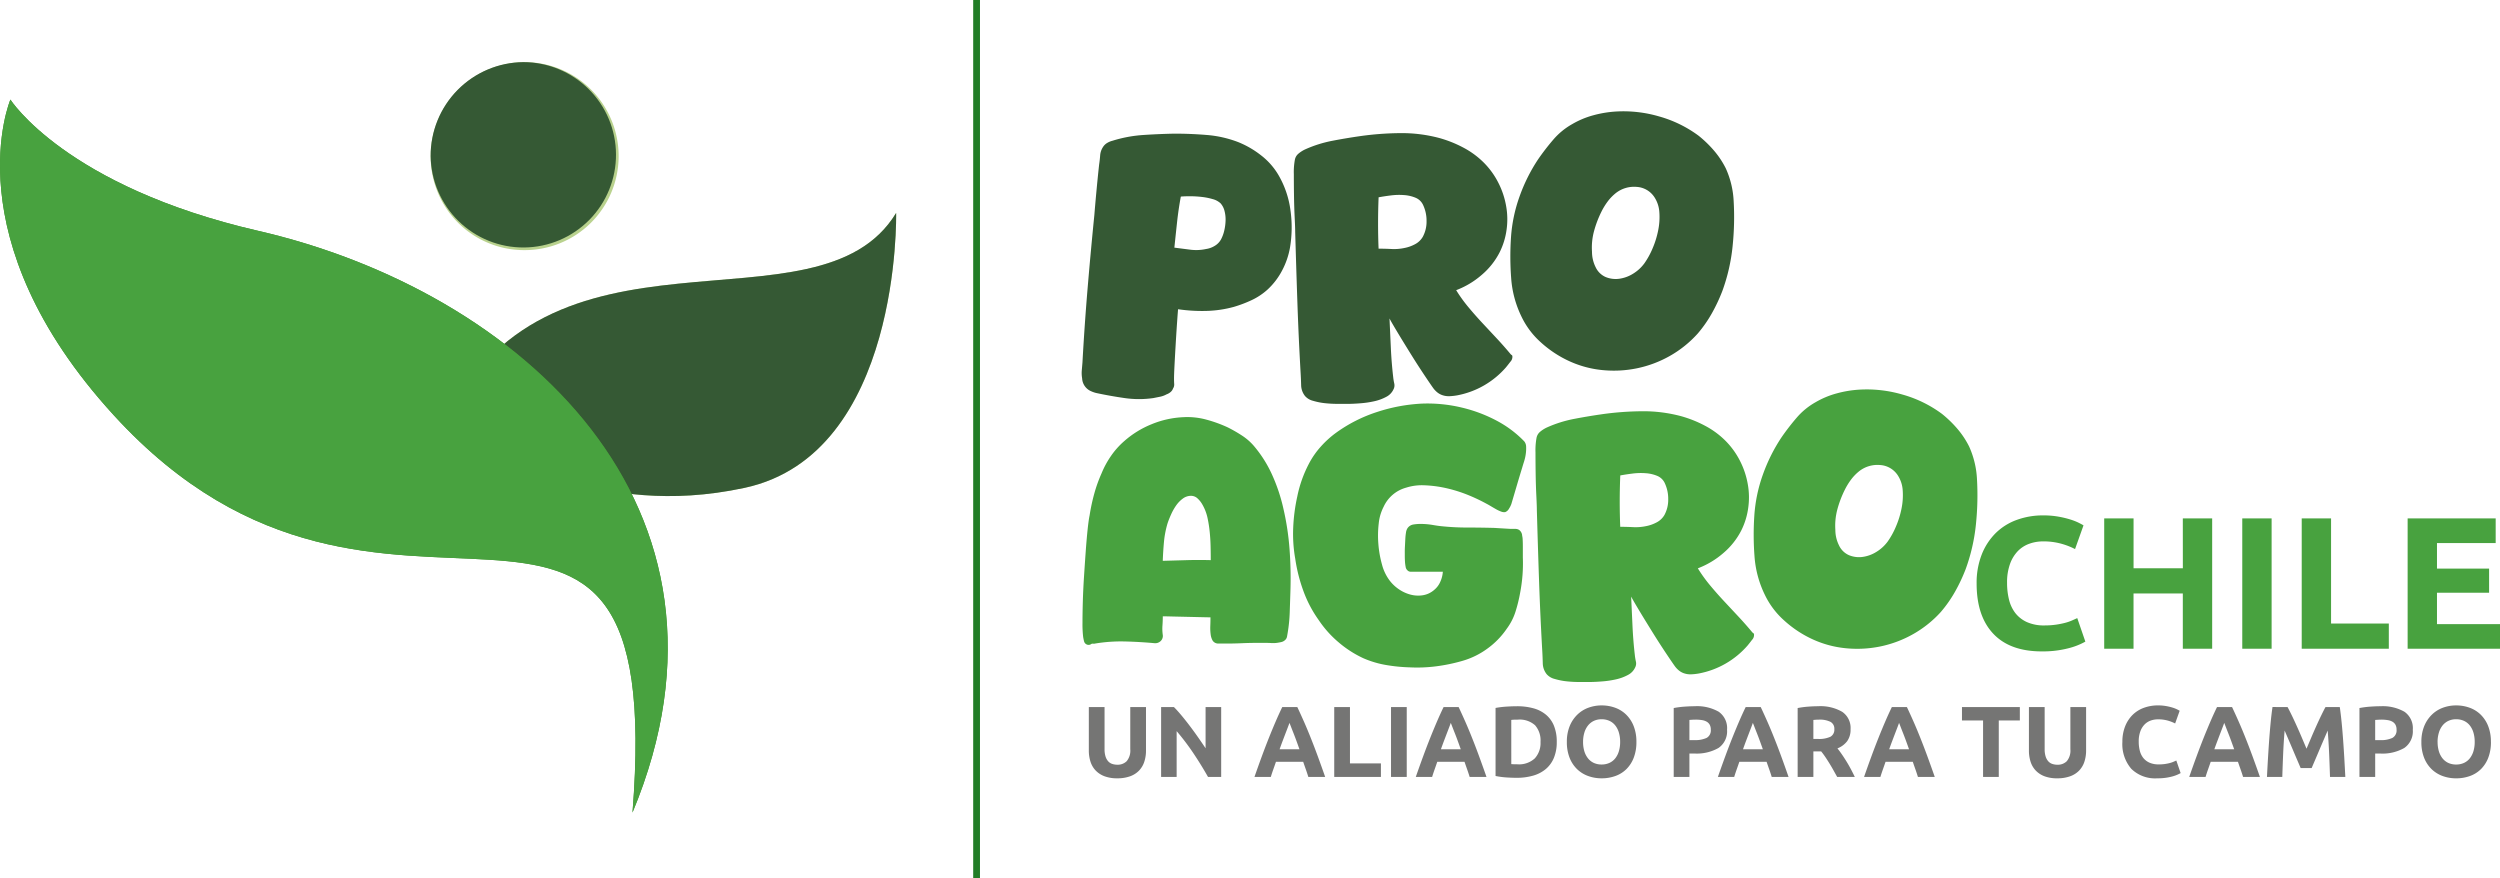 <svg xmlns="http://www.w3.org/2000/svg" xmlns:xlink="http://www.w3.org/1999/xlink" width="368.635" height="129.508" viewBox="0 0 368.635 129.508">
  <defs>
    <clipPath id="clip-path">
      <path id="Trazado_8913" data-name="Trazado 8913" d="M72.258,63.3l.521,7.332c5.141-3.1,10.562-1.346,17.767.408,6.792,1.654,15.168,3.308,26.39.895C140.065,66.97,139.28,31.4,139.28,31.4,127.74,50.411,87.4,29.58,72.258,63.3" fill="#355934"/>
    </clipPath>
    <clipPath id="clip-path-2">
      <path id="Trazado_8915" data-name="Trazado 8915" d="M23.924,61.232c40.4,44.179,81.7-6.9,76.48,58.588,18.872-45.3-16.855-76.955-55.192-85.783C16.821,27.5,8.675,14.685,8.675,14.685S0,35.082,23.924,61.232" fill="#48a23f"/>
    </clipPath>
    <clipPath id="clip-path-3">
      <path id="Trazado_8917" data-name="Trazado 8917" d="M70.642,23.019A13.666,13.666,0,1,0,84.305,9.162,13.786,13.786,0,0,0,70.642,23.019" fill="#355934"/>
    </clipPath>
  </defs>
  <g id="Grupo_150" data-name="Grupo 150" transform="translate(-779.394 -475)">
    <path id="Trazado_8919" data-name="Trazado 8919" d="M12.2,3.764a14.83,14.83,0,0,1-4.216,0q-2.108-.3-4.216-.753a4.3,4.3,0,0,1-.778-.276A2.169,2.169,0,0,1,1.706.853a4.683,4.683,0,0,1-.05-1.179q.05-.577.1-1.179.3-5.47.753-10.865t1-10.865q.151-1.857.326-3.714t.376-3.714q.1-.652.151-1.33a2.613,2.613,0,0,1,.4-1.23,1.874,1.874,0,0,1,.627-.627,2.852,2.852,0,0,1,.778-.326,19.582,19.582,0,0,1,4.542-.853q2.284-.151,4.592-.2,2.409,0,4.818.2a16.559,16.559,0,0,1,4.617,1.054,13.733,13.733,0,0,1,3.337,1.932,10.151,10.151,0,0,1,2.534,2.836,13.827,13.827,0,0,1,1.807,5.194,18.107,18.107,0,0,1-.05,5.546,11.444,11.444,0,0,1-1.154,3.388,10.353,10.353,0,0,1-2.158,2.836,9.471,9.471,0,0,1-2.334,1.556,18.567,18.567,0,0,1-2.635,1,16.9,16.9,0,0,1-4.09.6,24.472,24.472,0,0,1-4.14-.251q-.05.552-.151,2.007t-.2,3.137q-.1,1.681-.176,3.162T15.257.954q0,.351.025.728a1.061,1.061,0,0,1-.176.678,1.145,1.145,0,0,1-.376.527,1.821,1.821,0,0,1-.577.326,3.275,3.275,0,0,1-.954.351Zm3.112-22.183q1.154.151,2.334.3a6.833,6.833,0,0,0,2.334-.1,3.322,3.322,0,0,0,1.3-.477,2.52,2.52,0,0,0,.9-.928,5.225,5.225,0,0,0,.477-1.28,7.335,7.335,0,0,0,.2-1.481,5.008,5.008,0,0,0-.151-1.43,2.68,2.68,0,0,0-.577-1.129,2.7,2.7,0,0,0-1.154-.627,9.381,9.381,0,0,0-1.631-.326,15.241,15.241,0,0,0-1.731-.1q-.853,0-1.355.05-.351,1.907-.552,3.764T15.307-18.419ZM40.9,4.617H39.372a17.264,17.264,0,0,1-1.857-.1,9.606,9.606,0,0,1-1.757-.351,2.288,2.288,0,0,1-1.179-.7A2.653,2.653,0,0,1,34,1.857Q33.977.954,33.926.1q-.3-5.219-.477-10.389t-.326-10.439q0-.6-.075-2.108t-.1-3.212q-.025-1.706-.025-3.212a9.975,9.975,0,0,1,.151-2.108,1.538,1.538,0,0,1,.552-.928,4.409,4.409,0,0,1,1-.627,18.148,18.148,0,0,1,3.99-1.255q2.083-.4,4.191-.7a44.561,44.561,0,0,1,5.822-.427,21.5,21.5,0,0,1,5.772.728,17.507,17.507,0,0,1,3.513,1.405,12.492,12.492,0,0,1,3.011,2.208,11.644,11.644,0,0,1,2.158,2.986,12.047,12.047,0,0,1,1.154,3.488,10.919,10.919,0,0,1,.05,3.463,10.591,10.591,0,0,1-1,3.262A10.788,10.788,0,0,1,60.6-14.379a12.469,12.469,0,0,1-3.739,2.233,21.6,21.6,0,0,0,1.807,2.509q1,1.2,2.058,2.334l2.108,2.258q1.054,1.129,2.058,2.334a.714.714,0,0,0,.151.125.272.272,0,0,1,.1.125,1.055,1.055,0,0,1-.3.878q-.4.527-.652.828a12.673,12.673,0,0,1-3.237,2.66,12.551,12.551,0,0,1-3.94,1.455,8.328,8.328,0,0,1-1.129.125,2.9,2.9,0,0,1-1.129-.176,2.45,2.45,0,0,1-.728-.427,3.429,3.429,0,0,1-.577-.627q-.251-.351-.778-1.129T51.492-.652q-.652-1-1.355-2.133t-1.33-2.158q-.627-1.029-1.1-1.832t-.678-1.2q.1,2.208.2,4.366T47.577.7a8.478,8.478,0,0,0,.151.9,1.248,1.248,0,0,1-.1.853,2.341,2.341,0,0,1-1.079,1.129,6.786,6.786,0,0,1-1.782.652,13.859,13.859,0,0,1-2.058.3Q41.655,4.617,40.9,4.617Zm4.517-22.885q.954,0,1.907.05a7.346,7.346,0,0,0,1.907-.151,5.411,5.411,0,0,0,1.556-.552,2.828,2.828,0,0,0,1.154-1.1,4.712,4.712,0,0,0,.552-2.309,5.418,5.418,0,0,0-.5-2.359,2.108,2.108,0,0,0-1.1-1.079,5.322,5.322,0,0,0-1.706-.4,9.636,9.636,0,0,0-1.957.05q-1,.125-1.807.276Q45.269-22.032,45.419-18.268Zm47.075,12.5a16.3,16.3,0,0,1-4.115,3.312A16.67,16.67,0,0,1,83.511-.627a16.884,16.884,0,0,1-5.194.251,15.272,15.272,0,0,1-5.044-1.43,16.336,16.336,0,0,1-3.94-2.66A12.013,12.013,0,0,1,66.5-8.231a15.4,15.4,0,0,1-1.531-5.7,42.243,42.243,0,0,1-.025-6A22.218,22.218,0,0,1,66.2-25.947a25.055,25.055,0,0,1,2.76-5.521,34.463,34.463,0,0,1,2.208-2.861,10.372,10.372,0,0,1,2.81-2.309,12.765,12.765,0,0,1,3.112-1.3,16.313,16.313,0,0,1,3.312-.552,18.759,18.759,0,0,1,6.4.728,17.836,17.836,0,0,1,5.8,2.836,16.783,16.783,0,0,1,2.284,2.208,12.859,12.859,0,0,1,1.731,2.61,13.211,13.211,0,0,1,1.154,4.718,41.758,41.758,0,0,1-.151,6.775,27.223,27.223,0,0,1-1.506,6.574,24.853,24.853,0,0,1-1.556,3.312A18.655,18.655,0,0,1,92.495-5.772ZM77.439-15.508a2.917,2.917,0,0,0,1.481,1.43,3.877,3.877,0,0,0,1.957.251,5.148,5.148,0,0,0,2.033-.728,5.822,5.822,0,0,0,1.706-1.556,11.522,11.522,0,0,0,1.2-2.183,13.263,13.263,0,0,0,.828-2.66,9.809,9.809,0,0,0,.176-2.685,4.538,4.538,0,0,0-.753-2.258,3.356,3.356,0,0,0-2.61-1.481,4.357,4.357,0,0,0-3.011.878,6.713,6.713,0,0,0-1.23,1.255,9.829,9.829,0,0,0-.928,1.506,15.529,15.529,0,0,0-1.1,2.886,9.247,9.247,0,0,0-.3,3.036A5.1,5.1,0,0,0,77.439-15.508Z" transform="translate(937.252 529.935)" fill="#355934"/>
    <path id="Trazado_8918" data-name="Trazado 8918" d="M3.011-.954a.662.662,0,0,1-.7,0,.7.7,0,0,1-.326-.452q-.075-.3-.125-.6a16.219,16.219,0,0,1-.1-2.108q0-1.405.05-3.162t.176-3.689q.125-1.932.251-3.689t.276-3.187q.151-1.43.3-2.133a28.705,28.705,0,0,1,.678-3.162,20.788,20.788,0,0,1,1.079-3.011,13.377,13.377,0,0,1,1.405-2.585A11.629,11.629,0,0,1,7.93-30.915,13.977,13.977,0,0,1,11.97-33.4a13.808,13.808,0,0,1,4.642-1.029A10.581,10.581,0,0,1,20-34.077a19.457,19.457,0,0,1,3.187,1.154,20.735,20.735,0,0,1,2.133,1.23A8.1,8.1,0,0,1,27.1-30.112a17.949,17.949,0,0,1,2.66,4.266,25.455,25.455,0,0,1,1.606,4.818,39.47,39.47,0,0,1,.928,6.1,58.868,58.868,0,0,1,.125,6.2q-.05,1.506-.1,3.036a23.042,23.042,0,0,1-.3,3.036q-.05.3-.1.577a.883.883,0,0,1-.251.477,1.18,1.18,0,0,1-.577.326q-.326.075-.678.125a4.524,4.524,0,0,1-.828.025q-.427-.025-.878-.025H27.4q-1,0-2.158.05t-2.158.05h-1.3a.988.988,0,0,1-.828-.427,2.463,2.463,0,0,1-.3-.954,7.332,7.332,0,0,1-.05-1.23q.025-.652.025-1.255-.3,0-1.33-.025l-2.183-.05-2.183-.05Q13.9-5.069,13.6-5.069q0,.7-.05,1.38a6.4,6.4,0,0,0,.05,1.38,1.041,1.041,0,0,1-.326.9,1.146,1.146,0,0,1-.928.3q-2.208-.2-4.366-.251a23.418,23.418,0,0,0-4.316.3.871.871,0,0,1-.351.025A.41.41,0,0,0,3.011-.954ZM14.3-18.77a14.1,14.1,0,0,0-.527,2.735q-.125,1.38-.176,2.785l3.538-.1q1.782-.05,3.538,0,0-1.054-.025-2.083t-.125-2.033a18.361,18.361,0,0,0-.326-2.108,6.85,6.85,0,0,0-.778-2.007,3.534,3.534,0,0,0-.678-.853,1.387,1.387,0,0,0-.979-.4,2,2,0,0,0-1.2.4,4.3,4.3,0,0,0-.979,1,7.845,7.845,0,0,0-.753,1.33Q14.5-19.372,14.3-18.77ZM57.765,1.506a25.573,25.573,0,0,1-3.864.8,21.9,21.9,0,0,1-3.915.151A24.4,24.4,0,0,1,46.5,2.108a14.491,14.491,0,0,1-3.337-1A15.9,15.9,0,0,1,39.5-1.255a15.785,15.785,0,0,1-2.911-3.262,17.792,17.792,0,0,1-2.258-4.291,23.771,23.771,0,0,1-1.2-4.743,21,21,0,0,1-.3-4.592,26.346,26.346,0,0,1,.6-4.592,17.832,17.832,0,0,1,.678-2.459,18.309,18.309,0,0,1,1.029-2.359,12.276,12.276,0,0,1,1.757-2.534A14.283,14.283,0,0,1,39.2-32.17a21.681,21.681,0,0,1,6.022-3.036,25.09,25.09,0,0,1,6.675-1.23,21.712,21.712,0,0,1,5.746.577,21.443,21.443,0,0,1,5.445,2.083A16.025,16.025,0,0,1,66.9-30.865a1.285,1.285,0,0,1,.276.778,5.827,5.827,0,0,1-.05,1.054,6.481,6.481,0,0,1-.251,1.129q-.176.552-.276.9-.4,1.3-.8,2.66l-.8,2.71a3.414,3.414,0,0,1-.351.7,1.1,1.1,0,0,1-.552.5,1.147,1.147,0,0,1-.6-.075,4.944,4.944,0,0,1-.753-.351q-.4-.226-.778-.452t-.577-.326a26.131,26.131,0,0,0-3.187-1.481A20.759,20.759,0,0,0,54.8-24.09a17.581,17.581,0,0,0-2.685-.3,7.666,7.666,0,0,0-2.635.351,5.136,5.136,0,0,0-3.312,2.81,6.8,6.8,0,0,0-.728,2.484,15.287,15.287,0,0,0-.05,3.036,15.691,15.691,0,0,0,.527,2.986,6.73,6.73,0,0,0,1.1,2.334,5.794,5.794,0,0,0,1.43,1.355,5.525,5.525,0,0,0,1.731.778,4.394,4.394,0,0,0,1.807.075,3.338,3.338,0,0,0,1.656-.8,3.165,3.165,0,0,0,.878-1.179,4.3,4.3,0,0,0,.376-1.481H50.162a.651.651,0,0,1-.477-.2.836.836,0,0,1-.276-.527,5.847,5.847,0,0,1-.1-.8q-.025-.427-.025-.853V-14.7q0-.251.025-.728t.05-1a8.4,8.4,0,0,1,.1-.979,1.539,1.539,0,0,1,.226-.652,1.283,1.283,0,0,1,.9-.552,6.889,6.889,0,0,1,1.355-.075,10.826,10.826,0,0,1,1.481.151q.728.125,1.23.176a36.41,36.41,0,0,0,3.814.2q1.907,0,3.814.05.151,0,.527.025t.828.05l.853.05q.4.025.5.025h.6a1.053,1.053,0,0,1,.552.151,1.109,1.109,0,0,1,.452.853,2.792,2.792,0,0,1,.075.6q.025.452.025.979v1.631a22.649,22.649,0,0,1-.05,2.61,23.254,23.254,0,0,1-.351,2.61,22.148,22.148,0,0,1-.678,2.76,8.478,8.478,0,0,1-1.28,2.509A11.822,11.822,0,0,1,61.454-.3,11.64,11.64,0,0,1,57.765,1.506Zm18.77,3.112H75a17.265,17.265,0,0,1-1.857-.1,9.606,9.606,0,0,1-1.757-.351,2.288,2.288,0,0,1-1.179-.7,2.653,2.653,0,0,1-.577-1.606Q69.609.954,69.559.1q-.3-5.219-.477-10.389t-.326-10.439q0-.6-.075-2.108t-.1-3.212q-.025-1.706-.025-3.212a9.975,9.975,0,0,1,.151-2.108,1.538,1.538,0,0,1,.552-.928,4.409,4.409,0,0,1,1-.627,18.148,18.148,0,0,1,3.99-1.255q2.083-.4,4.191-.7a44.561,44.561,0,0,1,5.822-.427,21.5,21.5,0,0,1,5.772.728,17.507,17.507,0,0,1,3.513,1.405,12.492,12.492,0,0,1,3.011,2.208,11.644,11.644,0,0,1,2.158,2.986,12.047,12.047,0,0,1,1.154,3.488,10.919,10.919,0,0,1,.05,3.463,10.591,10.591,0,0,1-1,3.262,10.788,10.788,0,0,1-2.685,3.388,12.469,12.469,0,0,1-3.739,2.233A21.6,21.6,0,0,0,94.3-9.636q1,1.2,2.058,2.334l2.108,2.258q1.054,1.129,2.058,2.334a.714.714,0,0,0,.151.125.272.272,0,0,1,.1.125,1.055,1.055,0,0,1-.3.878q-.4.527-.652.828a12.673,12.673,0,0,1-3.237,2.66,12.551,12.551,0,0,1-3.94,1.455,8.327,8.327,0,0,1-1.129.125,2.9,2.9,0,0,1-1.129-.176,2.45,2.45,0,0,1-.728-.427,3.429,3.429,0,0,1-.577-.627q-.251-.351-.778-1.129T87.125-.652q-.652-1-1.355-2.133T84.44-4.943q-.627-1.029-1.1-1.832t-.678-1.2q.1,2.208.2,4.366T83.21.7a8.476,8.476,0,0,0,.151.9,1.248,1.248,0,0,1-.1.853,2.341,2.341,0,0,1-1.079,1.129,6.786,6.786,0,0,1-1.782.652,13.859,13.859,0,0,1-2.058.3Q77.288,4.617,76.535,4.617Zm4.517-22.885q.954,0,1.907.05a7.346,7.346,0,0,0,1.907-.151,5.411,5.411,0,0,0,1.556-.552,2.828,2.828,0,0,0,1.154-1.1,4.712,4.712,0,0,0,.552-2.309,5.418,5.418,0,0,0-.5-2.359,2.108,2.108,0,0,0-1.1-1.079,5.322,5.322,0,0,0-1.706-.4,9.636,9.636,0,0,0-1.957.05q-1,.125-1.807.276Q80.9-22.032,81.052-18.268Zm47.326,12.5a16.3,16.3,0,0,1-4.115,3.312,16.67,16.67,0,0,1-4.868,1.832,16.884,16.884,0,0,1-5.194.251,15.272,15.272,0,0,1-5.044-1.43,16.336,16.336,0,0,1-3.94-2.66,12.013,12.013,0,0,1-2.836-3.764,15.4,15.4,0,0,1-1.531-5.7,42.24,42.24,0,0,1-.025-6,22.218,22.218,0,0,1,1.255-6.022,25.055,25.055,0,0,1,2.76-5.521,34.463,34.463,0,0,1,2.208-2.861,10.372,10.372,0,0,1,2.81-2.309,12.765,12.765,0,0,1,3.112-1.3,16.313,16.313,0,0,1,3.312-.552,18.759,18.759,0,0,1,6.4.728,17.836,17.836,0,0,1,5.8,2.836,16.783,16.783,0,0,1,2.283,2.208,12.859,12.859,0,0,1,1.731,2.61,13.211,13.211,0,0,1,1.154,4.718,41.758,41.758,0,0,1-.151,6.775,27.222,27.222,0,0,1-1.506,6.574,24.851,24.851,0,0,1-1.556,3.312A18.654,18.654,0,0,1,128.378-5.772Zm-15.056-9.736a2.917,2.917,0,0,0,1.481,1.43,3.877,3.877,0,0,0,1.957.251,5.148,5.148,0,0,0,2.033-.728A5.822,5.822,0,0,0,120.5-16.11a11.522,11.522,0,0,0,1.2-2.183,13.263,13.263,0,0,0,.828-2.66,9.809,9.809,0,0,0,.176-2.685,4.538,4.538,0,0,0-.753-2.258,3.356,3.356,0,0,0-2.61-1.481,4.357,4.357,0,0,0-3.011.878,6.713,6.713,0,0,0-1.23,1.255,9.829,9.829,0,0,0-.928,1.506,15.529,15.529,0,0,0-1.1,2.886,9.247,9.247,0,0,0-.3,3.036A5.1,5.1,0,0,0,113.322-15.508Z" transform="translate(937.252 570.946)" fill="#48a23f"/>
    <path id="Trazado_8920" data-name="Trazado 8920" d="M5.218.208A5.189,5.189,0,0,1,3.345-.1a3.489,3.489,0,0,1-1.3-.847,3.385,3.385,0,0,1-.758-1.293A5.315,5.315,0,0,1,1.041-3.9V-10.3H3.36v6.214A3.5,3.5,0,0,0,3.5-3.025a1.959,1.959,0,0,0,.387.714,1.38,1.38,0,0,0,.595.394,2.363,2.363,0,0,0,.766.119,1.875,1.875,0,0,0,1.375-.52,2.428,2.428,0,0,0,.528-1.769V-10.3H9.47V-3.9A5.239,5.239,0,0,1,9.218-2.23a3.407,3.407,0,0,1-.773,1.3,3.467,3.467,0,0,1-1.323.84A5.481,5.481,0,0,1,5.218.208ZM18.614,0q-1-1.769-2.156-3.494A35.506,35.506,0,0,0,13.99-6.75V0H11.7V-10.3h1.888q.491.491,1.085,1.2t1.212,1.524q.617.81,1.227,1.68t1.145,1.673V-10.3h2.3V0ZM33.406,0q-.164-.535-.364-1.1t-.394-1.13H28.634q-.193.565-.394,1.13T27.876,0H25.467q.58-1.665,1.1-3.077t1.018-2.661q.5-1.249.981-2.371t1-2.193h2.215q.505,1.07,1,2.193t.989,2.371q.5,1.249,1.018,2.661T35.889,0Zm-2.78-7.969q-.074.223-.223.61l-.342.892q-.193.505-.424,1.115t-.468,1.279H32.1q-.238-.669-.461-1.279t-.424-1.115q-.2-.505-.349-.892T30.626-7.969ZM44.111-1.992V0H37.227V-10.3h2.319v8.311ZM45.6-10.3h2.319V0H45.6ZM57.194,0q-.164-.535-.364-1.1t-.394-1.13H52.421q-.193.565-.394,1.13T51.663,0H49.255q.58-1.665,1.1-3.077t1.018-2.661q.5-1.249.981-2.371t1-2.193h2.215q.505,1.07,1,2.193t.989,2.371q.5,1.249,1.018,2.661T59.677,0Zm-2.78-7.969q-.074.223-.223.61l-.342.892q-.193.505-.424,1.115t-.468,1.279h2.929q-.238-.669-.461-1.279T55-6.467q-.2-.505-.349-.892T54.414-7.969Zm8.92,6.081q.164.015.379.022t.513.007a3.42,3.42,0,0,0,2.579-.877,3.36,3.36,0,0,0,.84-2.423,3.4,3.4,0,0,0-.8-2.453A3.4,3.4,0,0,0,64.3-8.445q-.238,0-.491.007a4.637,4.637,0,0,0-.476.037Zm6.705-3.271a6.023,6.023,0,0,1-.416,2.334,4.323,4.323,0,0,1-1.182,1.65,5.041,5.041,0,0,1-1.866.981,8.65,8.65,0,0,1-2.468.327q-.624,0-1.457-.052a11.9,11.9,0,0,1-1.635-.216V-10.169a13.663,13.663,0,0,1,1.673-.2q.87-.052,1.494-.052a9.023,9.023,0,0,1,2.4.3,4.912,4.912,0,0,1,1.851.937,4.163,4.163,0,0,1,1.189,1.635A6.2,6.2,0,0,1,70.039-5.159Zm3.88,0a4.683,4.683,0,0,0,.186,1.368,3.124,3.124,0,0,0,.535,1.048,2.369,2.369,0,0,0,.855.676,2.694,2.694,0,0,0,1.16.238,2.707,2.707,0,0,0,1.152-.238,2.352,2.352,0,0,0,.862-.676A3.124,3.124,0,0,0,79.2-3.791a4.683,4.683,0,0,0,.186-1.368A4.759,4.759,0,0,0,79.2-6.534a3.116,3.116,0,0,0-.535-1.056,2.352,2.352,0,0,0-.862-.676A2.707,2.707,0,0,0,76.655-8.5a2.624,2.624,0,0,0-1.16.245,2.443,2.443,0,0,0-.855.684,3.116,3.116,0,0,0-.535,1.056A4.7,4.7,0,0,0,73.919-5.159Zm7.865,0a6.34,6.34,0,0,1-.394,2.327,4.784,4.784,0,0,1-1.078,1.68A4.425,4.425,0,0,1,78.684-.134a5.914,5.914,0,0,1-2.029.342,5.764,5.764,0,0,1-1.992-.342,4.581,4.581,0,0,1-1.635-1.018,4.762,4.762,0,0,1-1.1-1.68,6.235,6.235,0,0,1-.4-2.327,6.037,6.037,0,0,1,.416-2.327,4.957,4.957,0,0,1,1.122-1.687A4.616,4.616,0,0,1,74.7-10.2a5.616,5.616,0,0,1,1.955-.342,5.764,5.764,0,0,1,1.992.342,4.53,4.53,0,0,1,1.635,1.026,4.839,4.839,0,0,1,1.1,1.687A6.235,6.235,0,0,1,81.784-5.159Zm8.593-5.263a6.446,6.446,0,0,1,3.538.81,2.937,2.937,0,0,1,1.234,2.654A2.978,2.978,0,0,1,93.9-4.274a6.463,6.463,0,0,1-3.568.825H89.6V0H87.285V-10.154a13.121,13.121,0,0,1,1.606-.208Q89.738-10.422,90.377-10.422Zm.149,1.977q-.253,0-.5.015T89.6-8.4v2.973h.728a3.948,3.948,0,0,0,1.814-.327,1.257,1.257,0,0,0,.61-1.219,1.463,1.463,0,0,0-.156-.714,1.187,1.187,0,0,0-.446-.453,2.009,2.009,0,0,0-.706-.238A5.832,5.832,0,0,0,90.526-8.445ZM101.736,0q-.164-.535-.364-1.1t-.394-1.13H96.963q-.193.565-.394,1.13T96.205,0H93.8q.58-1.665,1.1-3.077t1.018-2.661q.5-1.249.981-2.371t1-2.193h2.215q.505,1.07,1,2.193t.989,2.371q.5,1.249,1.018,2.661T104.218,0Zm-2.78-7.969q-.074.223-.223.61l-.342.892q-.193.505-.424,1.115T97.5-4.074h2.929q-.238-.669-.461-1.279t-.424-1.115q-.2-.505-.349-.892T98.955-7.969Zm9.619-2.453a6.386,6.386,0,0,1,3.553.825,2.867,2.867,0,0,1,1.234,2.565,2.9,2.9,0,0,1-.5,1.762,3.281,3.281,0,0,1-1.435,1.063q.312.387.654.885t.676,1.041q.335.543.647,1.13T113.986,0h-2.6l-.572-1.026q-.29-.52-.595-1.011t-.6-.929q-.3-.439-.595-.8h-1.145V0h-2.319V-10.154a13.148,13.148,0,0,1,1.568-.208Q107.935-10.422,108.574-10.422Zm.134,1.977q-.253,0-.453.015l-.379.03v2.8h.654a3.95,3.95,0,0,0,1.873-.327,1.182,1.182,0,0,0,.565-1.115,1.134,1.134,0,0,0-.572-1.078A3.539,3.539,0,0,0,108.708-8.445ZM123.293,0q-.164-.535-.364-1.1t-.394-1.13h-4.014q-.193.565-.394,1.13T117.762,0h-2.408q.58-1.665,1.1-3.077t1.018-2.661q.5-1.249.981-2.371t1-2.193h2.215q.505,1.07,1,2.193t.989,2.371q.5,1.249,1.018,2.661T125.776,0Zm-2.78-7.969q-.074.223-.223.61l-.342.892q-.193.505-.424,1.115t-.468,1.279h2.929q-.238-.669-.461-1.279T121.1-6.467q-.2-.505-.349-.892T120.513-7.969ZM138.323-10.3v1.977h-3.107V0H132.9V-8.326H129.79V-10.3ZM143.839.208a5.189,5.189,0,0,1-1.873-.3,3.489,3.489,0,0,1-1.3-.847,3.385,3.385,0,0,1-.758-1.293,5.314,5.314,0,0,1-.245-1.658V-10.3h2.319v6.214a3.5,3.5,0,0,0,.141,1.063,1.959,1.959,0,0,0,.387.714,1.38,1.38,0,0,0,.595.394,2.363,2.363,0,0,0,.766.119,1.875,1.875,0,0,0,1.375-.52,2.428,2.428,0,0,0,.528-1.769V-10.3h2.319V-3.9a5.239,5.239,0,0,1-.253,1.665,3.408,3.408,0,0,1-.773,1.3,3.467,3.467,0,0,1-1.323.84A5.481,5.481,0,0,1,143.839.208Zm-1.412-12.057,2.111-2.408ZM158.587.208a5.007,5.007,0,0,1-3.828-1.4,5.57,5.57,0,0,1-1.316-3.97,6.1,6.1,0,0,1,.4-2.282,4.917,4.917,0,0,1,1.1-1.695,4.6,4.6,0,0,1,1.665-1.048,6.006,6.006,0,0,1,2.1-.357,6.719,6.719,0,0,1,1.189.1,7.712,7.712,0,0,1,.937.223,4.622,4.622,0,0,1,.669.26q.268.134.387.208l-.669,1.873a5.612,5.612,0,0,0-1.108-.431,5.286,5.286,0,0,0-1.435-.178,3.169,3.169,0,0,0-1.048.178,2.37,2.37,0,0,0-.907.572,2.852,2.852,0,0,0-.632,1.018,4.273,4.273,0,0,0-.238,1.516,5.413,5.413,0,0,0,.156,1.331,2.822,2.822,0,0,0,.505,1.063,2.427,2.427,0,0,0,.914.706,3.254,3.254,0,0,0,1.368.26A6.233,6.233,0,0,0,159.7-1.9a6.735,6.735,0,0,0,.714-.141,3.747,3.747,0,0,0,.55-.186q.238-.1.431-.193l.639,1.858a5.433,5.433,0,0,1-1.383.535A8.058,8.058,0,0,1,158.587.208ZM171.239,0q-.164-.535-.364-1.1t-.394-1.13h-4.014q-.193.565-.394,1.13T165.709,0H163.3q.58-1.665,1.1-3.077t1.018-2.661q.5-1.249.981-2.371t1-2.193h2.215q.505,1.07,1,2.193t.989,2.371q.5,1.249,1.018,2.661T173.722,0Zm-2.78-7.969q-.074.223-.223.61l-.342.892q-.193.505-.424,1.115T167-4.074h2.929q-.238-.669-.461-1.279t-.424-1.115q-.2-.505-.349-.892T168.459-7.969ZM177.8-10.3q.268.491.617,1.212t.728,1.561q.379.84.751,1.717l.7,1.65.7-1.65q.372-.877.751-1.717t.729-1.561q.349-.721.617-1.212H185.5q.149,1.026.275,2.3t.223,2.646q.1,1.375.178,2.758t.141,2.6h-2.26q-.045-1.5-.119-3.271t-.223-3.568q-.268.624-.595,1.383t-.647,1.516q-.32.758-.617,1.45t-.505,1.182h-1.621q-.208-.491-.505-1.182t-.617-1.45q-.32-.758-.647-1.516t-.595-1.383q-.149,1.8-.223,3.568T177.023,0h-2.26q.059-1.219.141-2.6t.178-2.758q.1-1.375.223-2.646t.275-2.3Zm13.693-.119a6.446,6.446,0,0,1,3.538.81,2.937,2.937,0,0,1,1.234,2.654,2.978,2.978,0,0,1-1.249,2.684,6.463,6.463,0,0,1-3.568.825h-.728V0H188.4V-10.154A13.121,13.121,0,0,1,190-10.362Q190.849-10.422,191.488-10.422Zm.149,1.977q-.253,0-.5.015t-.424.03v2.973h.728a3.948,3.948,0,0,0,1.814-.327,1.257,1.257,0,0,0,.61-1.219,1.463,1.463,0,0,0-.156-.714,1.187,1.187,0,0,0-.446-.453,2.009,2.009,0,0,0-.706-.238A5.832,5.832,0,0,0,191.637-8.445Zm8.281,3.286a4.683,4.683,0,0,0,.186,1.368,3.124,3.124,0,0,0,.535,1.048,2.369,2.369,0,0,0,.855.676,2.694,2.694,0,0,0,1.16.238,2.707,2.707,0,0,0,1.152-.238,2.353,2.353,0,0,0,.862-.676,3.124,3.124,0,0,0,.535-1.048,4.683,4.683,0,0,0,.186-1.368,4.759,4.759,0,0,0-.186-1.375,3.116,3.116,0,0,0-.535-1.056,2.353,2.353,0,0,0-.862-.676,2.707,2.707,0,0,0-1.152-.238,2.624,2.624,0,0,0-1.16.245,2.443,2.443,0,0,0-.855.684,3.116,3.116,0,0,0-.535,1.056A4.7,4.7,0,0,0,199.918-5.159Zm7.865,0a6.34,6.34,0,0,1-.394,2.327,4.784,4.784,0,0,1-1.078,1.68,4.425,4.425,0,0,1-1.628,1.018,5.914,5.914,0,0,1-2.029.342,5.764,5.764,0,0,1-1.992-.342,4.581,4.581,0,0,1-1.635-1.018,4.762,4.762,0,0,1-1.1-1.68,6.235,6.235,0,0,1-.4-2.327,6.037,6.037,0,0,1,.416-2.327,4.957,4.957,0,0,1,1.122-1.687A4.616,4.616,0,0,1,200.7-10.2a5.616,5.616,0,0,1,1.955-.342,5.764,5.764,0,0,1,1.992.342,4.531,4.531,0,0,1,1.635,1.026,4.839,4.839,0,0,1,1.1,1.687A6.235,6.235,0,0,1,207.783-5.159Z" transform="translate(938.905 589.558)" fill="#757574"/>
    <path id="Trazado_8921" data-name="Trazado 8921" d="M10.985.388Q6.3.388,3.842-2.219T1.387-9.626a11.39,11.39,0,0,1,.749-4.258,9.175,9.175,0,0,1,2.053-3.162A8.583,8.583,0,0,1,7.3-19a11.207,11.207,0,0,1,3.911-.666,12.536,12.536,0,0,1,2.219.18,14.389,14.389,0,0,1,1.748.416,8.624,8.624,0,0,1,1.248.485q.5.25.721.388L15.9-14.7a10.472,10.472,0,0,0-2.067-.8,9.862,9.862,0,0,0-2.677-.333,5.913,5.913,0,0,0-1.956.333A4.423,4.423,0,0,0,7.5-14.439a5.321,5.321,0,0,0-1.179,1.9,7.973,7.973,0,0,0-.444,2.83,10.1,10.1,0,0,0,.291,2.483,5.266,5.266,0,0,0,.943,1.983A4.528,4.528,0,0,0,8.822-3.925a6.072,6.072,0,0,0,2.552.485,11.63,11.63,0,0,0,1.692-.111A12.565,12.565,0,0,0,14.4-3.814a6.992,6.992,0,0,0,1.026-.347q.444-.194.8-.361l1.193,3.468a10.138,10.138,0,0,1-2.58,1A15.036,15.036,0,0,1,10.985.388ZM31.791-19.224h4.328V0H31.791V-8.156H24.523V0H20.2V-19.224h4.328v7.351h7.268Zm8.766,0h4.328V0H40.557ZM62.167-3.717V0H49.323V-19.224h4.328V-3.717ZM64.941,0V-19.224H77.924v3.634H69.269v3.773h7.684v3.551H69.269v4.633h9.293V0Z" transform="translate(1069.468 570.663)" fill="#48a23f"/>
    <path id="Línea_16" data-name="Línea 16" d="M.5,129.508h-1V0h1Z" transform="translate(923.395 475)" fill="#227d26"/>
    <path id="Trazado_8912" data-name="Trazado 8912" d="M72.259,63.3C87.4,29.579,127.74,50.411,139.28,31.4c0,0,.786,35.57-22.344,40.535s-34.169-7.326-44.157-1.3Z" transform="translate(772.253 475)" fill="#b9d28e" fill-rule="evenodd"/>
    <g id="Grupo_124" data-name="Grupo 124" transform="translate(772.253 475)" clip-path="url(#clip-path)">
      <rect id="Rectángulo_339" data-name="Rectángulo 339" width="67.807" height="47.327" transform="translate(72.259 29.579)" fill="#355934"/>
    </g>
    <path id="Trazado_8914" data-name="Trazado 8914" d="M100.4,119.82c18.872-45.3-16.856-76.955-55.192-85.783C16.821,27.5,8.674,14.685,8.674,14.685S0,35.082,23.923,61.233c40.4,44.179,81.7-6.9,76.481,58.587" transform="translate(772.253 475)" fill="#44902e" fill-rule="evenodd"/>
    <g id="Grupo_128" data-name="Grupo 128" transform="translate(772.253 475)" clip-path="url(#clip-path-2)">
      <rect id="Rectángulo_341" data-name="Rectángulo 341" width="119.276" height="105.135" transform="translate(0 14.685)" fill="#48a23f"/>
    </g>
    <path id="Trazado_8916" data-name="Trazado 8916" d="M84.3,36.88A13.86,13.86,0,1,0,70.642,23.019,13.786,13.786,0,0,0,84.3,36.88" transform="translate(772.253 475)" fill="#b9d28e" fill-rule="evenodd"/>
    <g id="Grupo_132" data-name="Grupo 132" transform="translate(772.253 475)" clip-path="url(#clip-path-3)">
      <rect id="Rectángulo_343" data-name="Rectángulo 343" width="27.33" height="27.718" transform="translate(70.642 9.162)" fill="#355934"/>
    </g>
  </g>
</svg>
